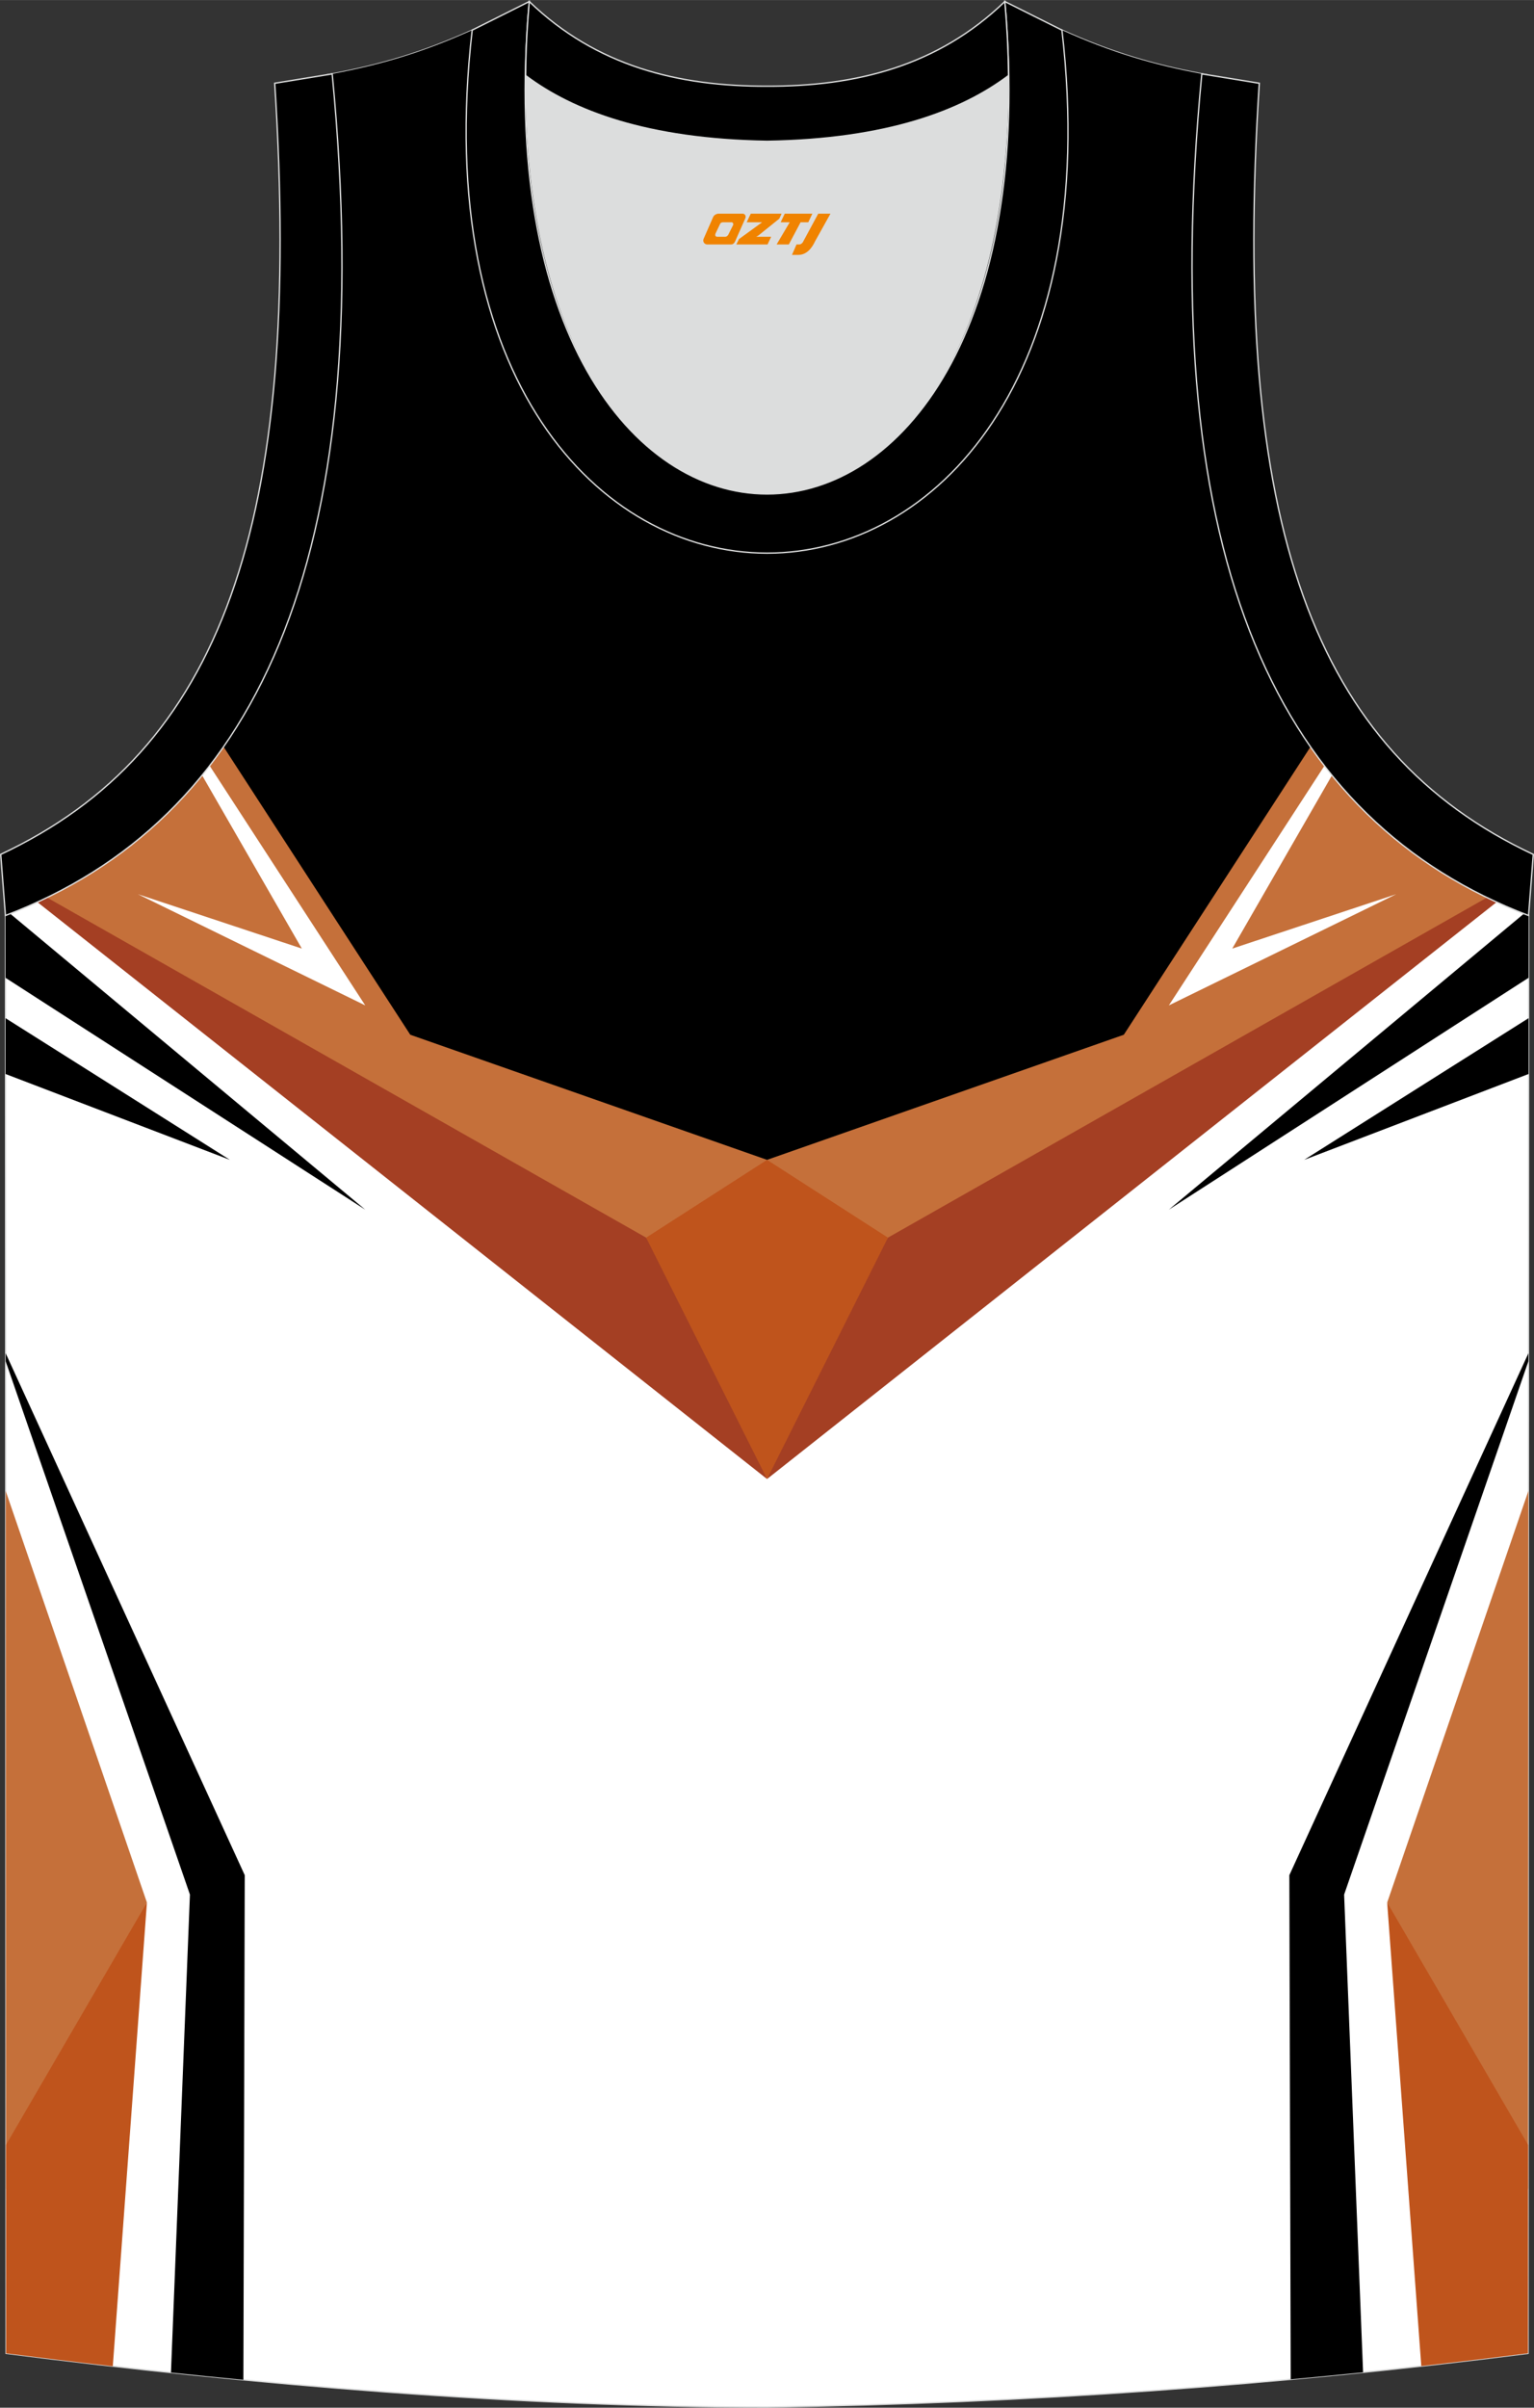 <?xml version="1.0" encoding="utf-8"?>
<!-- Generator: Adobe Illustrator 24.0.1, SVG Export Plug-In . SVG Version: 6.00 Build 0)  -->
<svg xmlns="http://www.w3.org/2000/svg" xmlns:xlink="http://www.w3.org/1999/xlink" version="1.1" id="图层_1" x="0px" y="0px" width="338.74px" height="531.5px" viewBox="0 0 338.9 531.73" enable-background="new 0 0 338.9 531.73" xml:space="preserve">
<rect x="0" y="0" width="338.9" height="531.73" fill="#333333" stroke="none"/>
<g>
	
		<path fill-rule="evenodd" clip-rule="evenodd" fill="#FFFFFF" stroke="#DCDDDD" stroke-width="0.3" stroke-miterlimit="22.926" d="   M169.49,531.58c57.38-0.83,113.34-4.88,168.09-11.86l0.14-317.54c-54.54-20.78-82.66-77.25-72.19-185.87h0.02   c-10.65-2-19.74-4.62-30.92-9.66c17.79,154.01-148.08,154.01-130.29,0c-11.18,5.04-20.27,7.66-30.92,9.66h0.02   C83.87,124.93,55.75,181.39,1.21,202.18l0.14,317.54C55.65,526.64,114.77,531.58,169.49,531.58L169.49,531.58L169.49,531.58z    M169.43,531.58h0.05H169.43z"/>
	<g>
		<g>
			<path fill-rule="evenodd" clip-rule="evenodd" d="M324.39,196.09l-154.93,78.46L14.53,196.09     c45.71-24.68,68.45-80.4,58.89-179.78H73.4c10.65-2,19.74-4.62,30.92-9.66c-17.79,154.01,148.08,154.01,130.29,0     c11.18,5.04,20.27,7.66,30.92,9.66h-0.02C255.94,115.69,278.68,171.41,324.39,196.09z"/>
			<path fill-rule="evenodd" clip-rule="evenodd" fill="#C5703A" d="M289.53,164.91l-41.25,63.6l-78.82,27.63l-78.82-27.63     l-41.25-63.6c-10.28,14.78-23.4,25.73-39.02,33.3l159.09,118.83l159.09-118.83C312.93,190.64,299.81,179.7,289.53,164.91z"/>
			<path fill-rule="evenodd" clip-rule="evenodd" fill="#FFFFFF" d="M30.46,197.47l50.23,24.56l-34.37-52.92     c-0.55,0.71-1.11,1.41-1.67,2.11l22.03,38.26L30.46,197.47z"/>
			<path fill-rule="evenodd" clip-rule="evenodd" d="M80.69,267.14L2.24,201.77c-0.34,0.13-0.68,0.27-1.03,0.41l0.01,13.76     L80.69,267.14z"/>
			<polygon fill-rule="evenodd" clip-rule="evenodd" points="50.79,256.14 1.22,224.85 1.22,237.18    "/>
			<path fill-rule="evenodd" clip-rule="evenodd" fill="#FFFFFF" d="M308.46,197.47l-50.23,24.56l34.37-52.92     c0.55,0.71,1.1,1.41,1.67,2.11l-22.03,38.26L308.46,197.47z"/>
			<path fill-rule="evenodd" clip-rule="evenodd" d="M258.23,267.14l78.45-65.37c0.34,0.13,0.68,0.27,1.03,0.4l-0.01,13.76     L258.23,267.14z"/>
			<polygon fill-rule="evenodd" clip-rule="evenodd" points="288.13,256.14 337.7,224.85 337.7,237.18    "/>
			<path fill-rule="evenodd" clip-rule="evenodd" fill="#A43F23" d="M196.17,273.32l-14.49,22.23l-12.22,31.08l161.2-127.42     c-0.72-0.33-1.43-0.67-2.13-1.01L196.17,273.32z"/>
			<path fill-rule="evenodd" clip-rule="evenodd" fill="#A43F23" d="M142.75,273.32l14.49,22.23l12.22,31.08L8.26,199.22     c0.72-0.33,1.43-0.67,2.13-1.01L142.75,273.32z"/>
			<polygon fill-rule="evenodd" clip-rule="evenodd" fill="#BF541C" points="169.46,256.14 196.17,273.32 169.46,326.63      142.75,273.32    "/>
		</g>
		<g>
			<path fill-rule="evenodd" clip-rule="evenodd" d="M1.25,298.84l52.82,115.28l-0.3,111.45c-5.35-0.51-10.69-1.05-16-1.61     l4.19-105.56L1.25,300.62V298.84z"/>
			<polygon fill-rule="evenodd" clip-rule="evenodd" fill="#C5703A" points="1.26,329.26 32.45,420.14 1.33,483.45    "/>
			<path fill-rule="evenodd" clip-rule="evenodd" fill="#BF541C" d="M1.33,473.68l31.13-53.53l-7.54,102.42     c-7.94-0.9-15.8-1.85-23.57-2.84L1.33,473.68z"/>
		</g>
		<g>
			<path fill-rule="evenodd" clip-rule="evenodd" d="M337.67,298.84l-52.82,115.28l0.3,111.34c5.34-0.49,10.67-1.01,15.99-1.55     l-4.19-105.5l40.71-117.79L337.67,298.84z"/>
			<polygon fill-rule="evenodd" clip-rule="evenodd" fill="#C5703A" points="337.66,329.26 306.47,420.14 337.59,483.45    "/>
			<path fill-rule="evenodd" clip-rule="evenodd" fill="#BF541C" d="M337.59,473.68l-31.13-53.53L314,522.53     c7.88-0.88,15.74-1.82,23.57-2.82L337.59,473.68z"/>
		</g>
	</g>
	<path fill-rule="evenodd" clip-rule="evenodd" fill="#DCDDDD" d="M169.45,31.21c26.45-0.42,42.93-6.7,53.29-14.49   c0.02-0.06,0.03-0.12,0.05-0.17c1.14,124.09-107.83,124.09-106.68,0c0.02,0.06,0.03,0.12,0.05,0.18   C126.54,24.51,143,30.79,169.45,31.21z"/>
	<path fill-rule="evenodd" clip-rule="evenodd" stroke="#DCDDDD" stroke-width="0.3" stroke-miterlimit="22.926" d="M1.2,202.18   c54.54-20.78,82.66-77.25,72.19-185.87l-12.7,2.07c6.29,97.68-12.02,147.54-60.53,170.3L1.2,202.18z"/>
	<path fill-rule="evenodd" clip-rule="evenodd" stroke="#DCDDDD" stroke-width="0.3" stroke-miterlimit="22.926" d="M116.93,0.33   c-12.97,145,118.03,145,105.06,0l12.62,6.31c17.79,154.02-148.08,154.01-130.29,0L116.93,0.33z"/>
	<path fill-rule="evenodd" clip-rule="evenodd" stroke="#DCDDDD" stroke-width="0.3" stroke-miterlimit="22.926" d="M116.93,0.33   c14.82,14.3,32.93,18.74,52.53,18.7c19.6,0.05,37.71-4.4,52.53-18.7c0.5,5.62,0.77,11.01,0.82,16.19   c-0.02,0.06-0.03,0.13-0.05,0.19c-10.37,7.79-26.83,14.07-53.29,14.49c-26.45-0.42-42.93-6.7-53.29-14.49   c-0.02-0.06-0.03-0.13-0.05-0.19C116.16,11.35,116.43,5.96,116.93,0.33z"/>
	<path fill-rule="evenodd" clip-rule="evenodd" stroke="#DCDDDD" stroke-width="0.3" stroke-miterlimit="22.926" d="M337.7,202.18   c-54.54-20.78-82.66-77.25-72.19-185.87l12.7,2.07c-6.3,97.69,12.01,147.55,60.53,170.31L337.7,202.18z"/>
	
</g>
<g>
	<path fill="#F08300" d="M180.77,47.18l-3.4,6.3c-0.2,0.3-0.5,0.5-0.8,0.5h-0.6l-1,2.3h1.2c2,0.1,3.2-1.5,3.9-3L183.47,47.18h-2.5L180.77,47.18z"/>
	<polygon fill="#F08300" points="173.57,47.18 ,179.47,47.18 ,178.57,49.08 ,176.87,49.08 ,174.27,53.98 ,171.57,53.98 ,174.47,49.08 ,172.47,49.08 ,173.37,47.18"/>
	<polygon fill="#F08300" points="167.57,52.28 ,167.07,52.28 ,167.57,51.98 ,172.17,48.28 ,172.67,47.18 ,165.87,47.18 ,165.57,47.78 ,164.97,49.08 ,167.77,49.08 ,168.37,49.08 ,163.27,52.78    ,162.67,53.98 ,169.27,53.98 ,169.57,53.98 ,170.37,52.28"/>
	<path fill="#F08300" d="M164.07,47.18H158.77C158.27,47.18,157.77,47.48,157.57,47.88L155.47,52.68C155.17,53.28,155.57,53.98,156.27,53.98h5.2c0.4,0,0.7-0.2,0.9-0.6L164.67,48.18C164.87,47.68,164.57,47.18,164.07,47.18z M161.97,49.68L160.87,51.88C160.67,52.18,160.37,52.28,160.27,52.28l-1.8,0C158.27,52.28,157.87,52.18,158.07,51.58l1-2.1c0.1-0.3,0.4-0.4,0.7-0.4h1.9   C161.87,49.08,162.07,49.38,161.97,49.68z"/>
</g>
</svg>